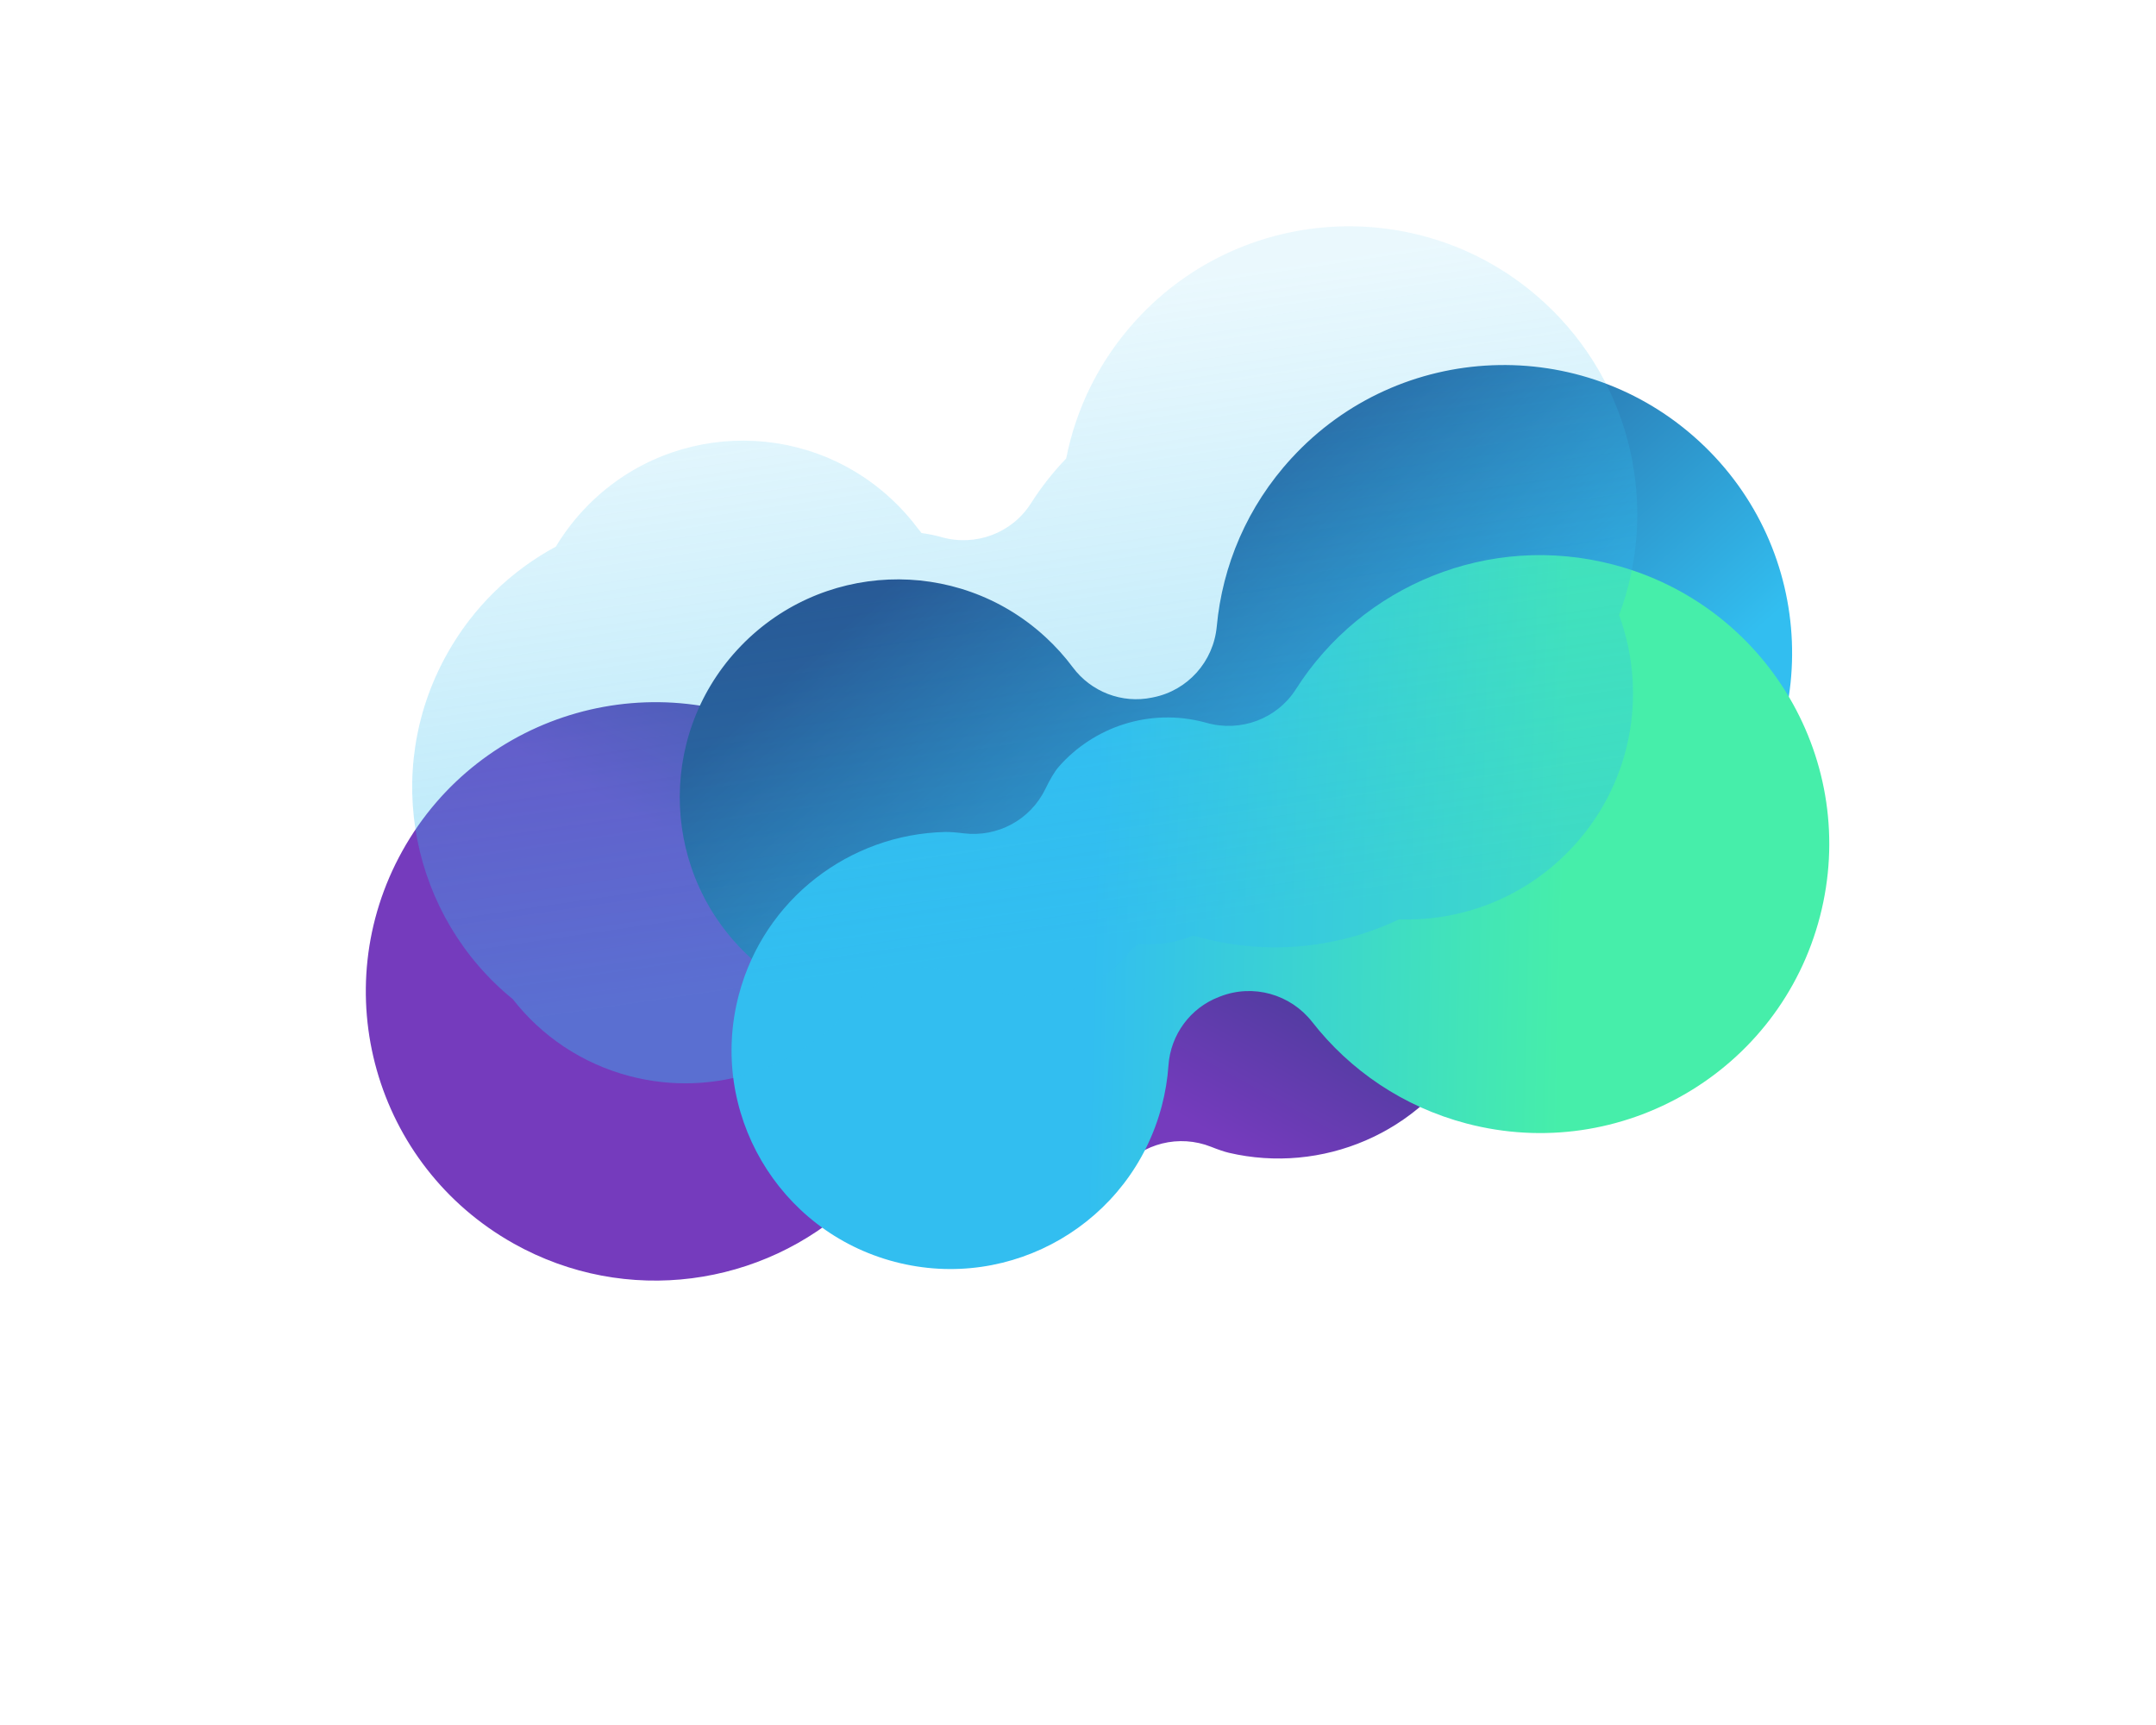 <svg width="1030" height="824" viewBox="0 0 1030 824" fill="none" xmlns="http://www.w3.org/2000/svg">
<g clip-path="url(#clip0_3841_176)">
<g filter="url(#filter0_d_3841_176)">
<path d="M702.058 500.027C678.739 541.553 631.256 561.006 587.064 550.663C584.85 550.143 581.858 549.104 578.551 547.792C563.364 541.776 546.029 546.045 535.427 558.466C532.217 562.229 529.073 565.444 526.548 567.158C505.555 581.416 477.453 583.543 453.808 570.291C453.463 570.098 453.123 569.905 452.786 569.707C438.174 561.192 419.737 563.108 407.366 574.636C364.547 614.533 299.219 624.188 245.425 594.037C178.962 556.781 155.2 472.995 192.236 406.45C229.466 339.561 313.973 315.69 380.718 353.103C408.159 368.485 428.313 391.823 439.916 418.607C446.638 434.122 462.664 443.484 479.465 441.474C479.66 441.45 479.856 441.43 480.051 441.405C494.665 439.783 506.995 429.724 511.672 415.792C513.729 409.659 516.389 403.633 519.673 397.788C547.93 347.472 611.557 329.562 661.944 357.751C712.366 385.958 730.323 449.678 702.053 500.02L702.058 500.027Z" fill="url(#paint0_linear_3841_176)"/>
</g>
<g filter="url(#filter1_d_3841_176)">
<path d="M352.261 310.363C391.21 268.077 456.993 265.322 499.35 304.202C504.27 308.718 508.66 313.598 512.509 318.765C521.255 330.503 536.047 336.208 550.386 333.219C550.576 333.179 550.769 333.14 550.959 333.1C567.485 329.799 579.752 315.973 581.299 299.206C583.972 270.262 595.81 241.929 617.012 218.87C668.584 162.783 755.98 159.212 811.971 210.995C867.674 262.512 871.177 349.182 819.826 405.029C778.264 450.231 713.431 461.322 660.522 436.815C645.238 429.736 627.19 433.627 616.001 446.214C615.741 446.506 615.48 446.797 615.215 447.085C596.947 466.951 569.687 473.64 545.392 466.645C542.472 465.805 538.496 463.732 534.29 461.163C520.402 452.688 502.67 454.014 490.16 464.413C487.436 466.678 484.925 468.59 482.99 469.765C444.372 493.238 393.391 489.531 358.433 457.447C316.053 418.548 313.281 352.677 352.256 310.36L352.261 310.363Z" fill="url(#paint1_linear_3841_176)"/>
</g>
<g filter="url(#filter2_d_3841_176)">
<path d="M352.954 475.248C365.063 429.237 406.09 398.512 451.419 397.422C453.691 397.367 456.845 397.624 460.374 398.059C476.574 400.063 492.259 391.585 499.386 376.914C501.545 372.47 503.777 368.57 505.787 366.28C522.504 347.222 549.141 338.113 575.338 344.995C575.717 345.093 576.097 345.199 576.474 345.305C592.745 349.871 610.088 343.391 619.153 329.138C650.527 279.814 711.272 254.079 770.87 269.737C844.505 289.084 888.548 364.143 869.464 437.786C850.284 511.81 774.567 556.103 700.617 536.676C670.218 528.689 644.858 511.178 626.903 488.193C616.505 474.879 598.65 469.847 582.91 476.005C582.728 476.077 582.543 476.147 582.361 476.215C568.636 481.454 559.242 494.274 558.221 508.921C557.774 515.366 556.717 521.863 555.012 528.338C540.339 584.087 483.314 617.369 427.504 602.761C371.654 588.139 338.271 531.029 352.951 475.253L352.954 475.248Z" fill="url(#paint2_linear_3841_176)"/>
</g>
<path d="M738.012 144.73C682.021 92.944 594.625 96.518 543.052 152.605C525.267 171.945 514.074 195.001 509.353 219.013C503.097 225.524 497.444 232.687 492.52 240.434C483.455 254.686 466.112 261.166 449.841 256.601C449.464 256.495 449.085 256.393 448.705 256.291C445.888 255.552 443.067 254.997 440.252 254.618C439.661 253.934 439.093 253.227 438.549 252.497C434.7 247.33 430.31 242.45 425.39 237.934C383.033 199.054 317.25 201.809 278.301 244.095C273.389 249.428 269.142 255.136 265.553 261.112C244.344 272.543 226.035 289.958 213.446 312.577C182.159 368.79 196.738 438.008 244.982 477.278C258.581 494.722 277.805 508.009 300.87 514.045C341.771 524.752 383.322 509.735 408.38 479.005C411.332 476.699 414.199 474.26 416.962 471.687C428.665 460.78 446.107 458.968 459.93 467.023C460.249 467.21 460.572 467.393 460.898 467.576C483.266 480.113 509.851 478.101 529.712 464.612C532.1 462.991 535.074 459.946 538.112 456.389C539.894 454.3 541.885 452.456 544.024 450.867C552.841 451.69 561.814 450.357 570.094 446.875C571.381 447.255 572.674 447.622 573.983 447.964C606.777 456.58 639.919 452.663 668.323 439.178C697.65 440.167 727.273 429.299 749.381 406.667C779.489 375.852 787.457 331.71 773.5 293.836C792.475 243.1 780.267 183.801 738.015 144.726L738.012 144.73Z" fill="url(#paint3_linear_3841_176)"/>
</g>
<defs>
<filter id="filter0_d_3841_176" x="40.565" y="201.214" width="809.077" height="544.71" filterUnits="userSpaceOnUse" color-interpolation-filters="sRGB">
<feFlood flood-opacity="0" result="BackgroundImageFix"/>
<feColorMatrix in="SourceAlpha" type="matrix" values="0 0 0 0 0 0 0 0 0 0 0 0 0 0 0 0 0 0 127 0" result="hardAlpha"/>
<feOffset/>
<feGaussianBlur stdDeviation="67.1"/>
<feColorMatrix type="matrix" values="0 0 0 0 0.012 0 0 0 0 0.275 0 0 0 0 0.757 0 0 0 0.44 0"/>
<feBlend mode="normal" in2="BackgroundImageFix" result="effect1_dropShadow_3841_176"/>
<feBlend mode="normal" in="SourceGraphic" in2="effect1_dropShadow_3841_176" result="shape"/>
</filter>
<filter id="filter1_d_3841_176" x="183.464" y="33.087" width="813.973" height="593.067" filterUnits="userSpaceOnUse" color-interpolation-filters="sRGB">
<feFlood flood-opacity="0" result="BackgroundImageFix"/>
<feColorMatrix in="SourceAlpha" type="matrix" values="0 0 0 0 0 0 0 0 0 0 0 0 0 0 0 0 0 0 127 0" result="hardAlpha"/>
<feOffset/>
<feGaussianBlur stdDeviation="70.64"/>
<feColorMatrix type="matrix" values="0 0 0 0 0.012 0 0 0 0 0.275 0 0 0 0 0.757 0 0 0 0.44 0"/>
<feBlend mode="normal" in2="BackgroundImageFix" result="effect1_dropShadow_3841_176"/>
<feBlend mode="normal" in="SourceGraphic" in2="effect1_dropShadow_3841_176" result="shape"/>
</filter>
<filter id="filter2_d_3841_176" x="217.771" y="133.446" width="787.864" height="604.473" filterUnits="userSpaceOnUse" color-interpolation-filters="sRGB">
<feFlood flood-opacity="0" result="BackgroundImageFix"/>
<feColorMatrix in="SourceAlpha" type="matrix" values="0 0 0 0 0 0 0 0 0 0 0 0 0 0 0 0 0 0 127 0" result="hardAlpha"/>
<feOffset/>
<feGaussianBlur stdDeviation="65.86"/>
<feColorMatrix type="matrix" values="0 0 0 0 0.012 0 0 0 0 0.275 0 0 0 0 0.757 0 0 0 0.44 0"/>
<feBlend mode="normal" in2="BackgroundImageFix" result="effect1_dropShadow_3841_176"/>
<feBlend mode="normal" in="SourceGraphic" in2="effect1_dropShadow_3841_176" result="shape"/>
</filter>
<linearGradient id="paint0_linear_3841_176" x1="525.192" y1="311.845" x2="440.639" y2="465.309" gradientUnits="userSpaceOnUse">
<stop stop-color="#253E7D"/>
<stop offset="1" stop-color="#753BBD"/>
</linearGradient>
<linearGradient id="paint1_linear_3841_176" x1="488.391" y1="224.146" x2="679.638" y2="441.774" gradientUnits="userSpaceOnUse">
<stop stop-color="#253E7D"/>
<stop offset="1" stop-color="#32BEF0"/>
</linearGradient>
<linearGradient id="paint2_linear_3841_176" x1="522.119" y1="431.255" x2="747.243" y2="436.589" gradientUnits="userSpaceOnUse">
<stop stop-color="#32BEF0"/>
<stop offset="1" stop-color="#46EEAA"/>
</linearGradient>
<linearGradient id="paint3_linear_3841_176" x1="465.63" y1="146.936" x2="510.007" y2="451.042" gradientUnits="userSpaceOnUse">
<stop stop-color="#32BEF0" stop-opacity="0.1"/>
<stop offset="1" stop-color="#32BEF0" stop-opacity="0.4"/>
</linearGradient>
<clipPath id="clip0_3841_176">
<rect width="974.253" height="750.526" fill="white" transform="translate(57.932) rotate(4.427)"/>
</clipPath>
</defs>
</svg>
